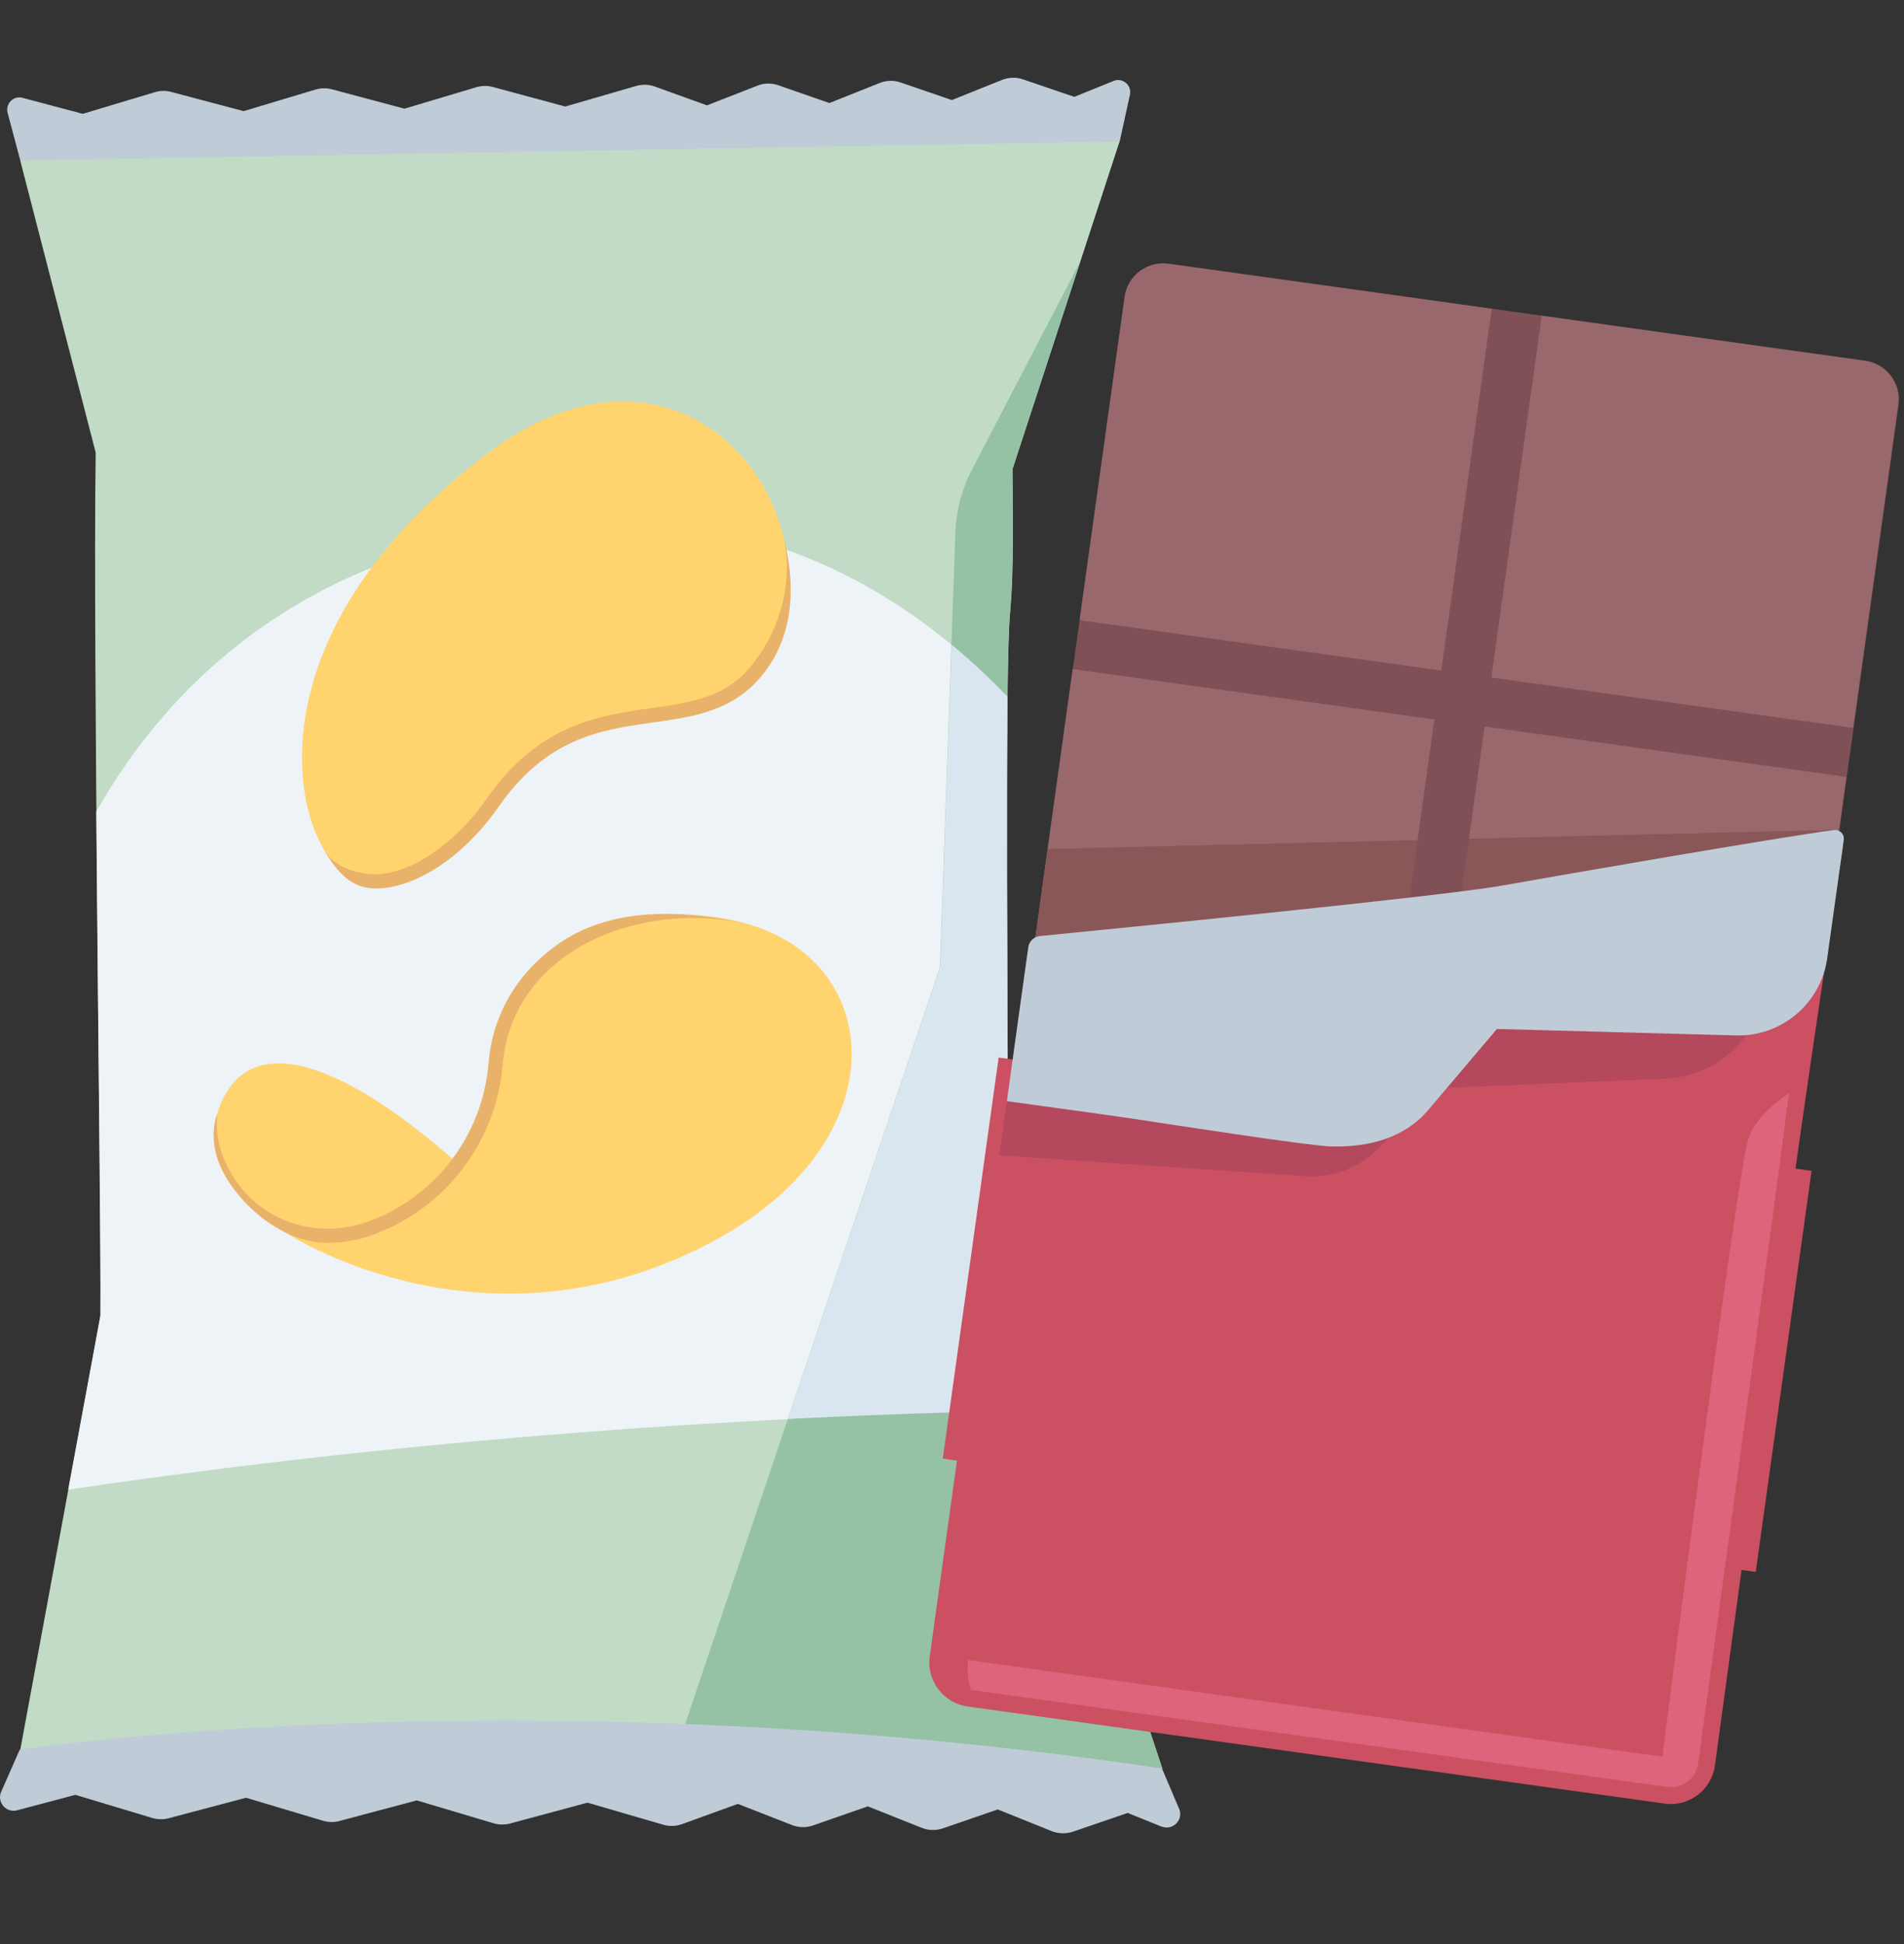 <svg width="48" height="49" viewBox="0 0 48 49" fill="none" xmlns="http://www.w3.org/2000/svg"><rect x="0" y="0" width="48" height="49" fill="#333333" stroke="none"/><path d="m28.067 2.043-.984.398-1.294-.441c-.17-.059-.356-.054-.524.013l-1.268.509-1.294-.444c-.17-.059-.356-.054-.524.013l-1.27.506-1.291-.449c-.17-.059-.356-.057-.521.01l-1.273.498-1.317-.475c-.15-.054-.312-.059-.467-.015l-1.789.519-1.828-.493c-.134-.036-.276-.034-.41.005l-1.815.542-1.83-.488c-.134-.036-.276-.034-.41.005l-1.815.545-1.83-.485c-.134-.036-.276-.034-.411.008l-1.815.545-1.518-.403c-.23-.062-.436.147-.377.377l.32 1.203S18.055 7.875 28.227 3.568l.258-1.177c.054-.243-.186-.444-.416-.351l-.003.003Z" fill="#BFCCD7"/><path d="M25.459 15.517c.08-.932.083-1.479.067-3.692l2.698-8.257-27.715.475 1.903 7.363c-.072 5.006.145 19.263.121 21.759L.509 44.113l28.797.475-3.87-11.664c-.039-6.8-.103-15.912.023-17.406Z" fill="#C1DBC6"/><path d="M14.907 13.152c-7.299.341-10.864 4.43-12.48 7.306.044 5.442.119 11.207.103 12.71l-.811 4.381c10.479-1.565 19.864-1.923 24.586-1.996l-.873-2.628c-.031-5.277-.075-11.946-.036-15.367-2.45-2.543-5.881-4.621-10.492-4.404l.003-.003Z" fill="#EDF3F6"/><path d="M8.153 21.395c-1.028-1.805-1.046-6.065 4.141-9.971 5.383-4.053 9.349 2.334 6.777 5.479-1.598 1.957-4.412.106-6.664 3.341-1.206 1.732-3.32 2.796-4.255 1.151Z" fill="#FFD46E"/><path d="M9.475 22.392h-.08c-.591-.026-.945-.475-1.268-1.04l.026.044c.263.46.79.614 1.257.638h.065c.868 0 2.003-.767 2.786-1.893 1.317-1.892 2.825-2.104 4.157-2.293 1.002-.142 1.864-.263 2.515-1.058.736-.901 1.126-2.189.769-3.449.39 1.376.323 2.685-.488 3.679-.741.906-1.714 1.043-2.744 1.188-1.319.186-2.685.38-3.911 2.14-.86 1.237-2.086 2.047-3.083 2.047v-.003Z" fill="#E9B26A"/><path d="m29.306 44.588-3.87-11.665c-.021-3.478-.046-7.557-.052-10.916v-2.623c.008-1.923.028-3.349.072-3.865.08-.932.083-1.479.067-3.692l1.709-5.233-2.732 5.251c-.253.485-.392 1.02-.413 1.565l-.39 10.97L16.96 44.384l12.341.204h.005Z" fill="#95C1A5"/><path d="m26.309 35.551-.873-2.628v-.256c0-.145-.003-.289-.005-.436 0-.209 0-.418-.003-.63v-.4c0-.199 0-.398-.003-.596v-.106c0-.31-.003-.622-.005-.937v-.083c0-.217-.003-.434-.005-.651-.013-2.344-.023-4.727-.028-6.826v-3.444l.005-.088V17.972c.003-.052.003-.101.005-.152v-.263a17.014 17.014 0 0 0-1.407-1.309l-.289 8.13-3.837 11.388c2.608-.132 4.805-.191 6.442-.217l.003.003Z" fill="#DAE6EF"/><path d="M47.032 9.094 29.457 6.646c-.535-.075-1.03.299-1.104.834L23.576 41.768c-.075.535.299 1.03.834 1.104l17.575 2.448c.535.075 1.03-.299 1.104-.834l4.776-34.288c.075-.535-.299-1.03-.834-1.104Z" fill="#7F5056"/><path d="m29.457 6.648 8.149 1.135-1.27 9.119-9.119-1.27 1.135-8.149c.074-.534.57-.909 1.104-.834Z" fill="#98686C"/><path d="m38.868 7.959 8.149 1.135c.534.074.908.57.834 1.104l-1.135 8.149-9.119-1.27 1.27-9.119Z" fill="#98686C"/><path d="m36.161 18.134-9.119-1.27-1.27 9.118 9.118 1.27 1.27-9.119Z" fill="#98686C"/><path d="m46.546 19.582-9.119-1.27-1.27 9.119 9.119 1.27 1.27-9.119Z" fill="#98686C"/><path d="m34.721 28.489-9.119-1.27-1.27 9.119 9.119 1.27 1.27-9.119Z" stroke="#CB5062" stroke-miterlimit="10"/><path d="m45.106 29.937-9.119-1.27-1.27 9.119 9.119 1.27 1.27-9.119Z" stroke="#CB5062" stroke-miterlimit="10"/><path d="m25.315 29.293 20.923-8.373-19.826.485-1.097 7.887Z" fill="#7F5056"/><path d="M43.233 44.505c-.085.612-.653 1.04-1.265.955l-17.574-2.448c-.612-.085-1.04-.653-.955-1.265l2.458-17.659 20.561-2.729s-1.064 6.994-1.389 9.542c-.325 2.551-1.836 13.601-1.836 13.601v.003Z" fill="#CB5062"/><path d="M44.077 28.694c-.31.989-2.169 15.584-2.169 15.584l-17.499-2.437c-.036.261-.01.519.07.754l17.551 2.445c.377.052.728-.212.78-.589.015-.108 1.939-14.135 2.259-16.652.01-.077.021-.16.031-.245-.442.299-.883.697-1.022 1.146v-.005Z" fill="#DC647B"/><path d="m30.946 25.317-5.525 2.176-.227 1.627 7.727.524c.702.046 1.386-.225 1.864-.738l1.371-1.477 5.835-.243c.963-.039 1.828-.604 2.251-1.472l.8-1.639-14.099 1.239.003.003Z" fill="#B4485D"/><path d="m37.034 21.145-.488 3.503c-.452.018-.896.039-1.296.062l.493-3.532-9.328.227-.501 3.594-.137.986 5.791.805 14.67-5.871-9.204.225Z" fill="#8A5759"/><path d="M33.6 28.896c.917.021 1.815-.219 2.406-.919l1.732-2.042 6.029.163c1.149.031 2.138-.808 2.298-1.947l.416-2.982c.021-.142-.101-.266-.245-.248-1.404.186-6.824 1.126-8.378 1.402-1.541.274-10.043 1.113-11.641 1.27-.152.015-.274.132-.294.284l-.54 3.878s2.375.323 3.176.442c.8.119 4.425.687 5.04.702l.003-.003Z" fill="#BFCCD7"/><path d="M8.055 31.517s-3.256-1.327-2.571-3.473c.715-2.241 3.269-1.286 6.356 1.557 1.188 1.092 2.192.842 2.192 1.234 0 .392-3.7 1.606-5.977.682Z" fill="#FFD46E"/><path d="M7.374 31.165s4.926 3.16 10.606.121c4.735-2.533 4.358-7.188.635-8.058-2.992-.7-5.876.697-6.119 3.594-.243 2.897-2.923 4.704-5.122 4.343Z" fill="#FFD46E"/><path d="M8.264 31.328c-.963 0-1.921-.684-2.468-1.5-.666-.991-.32-1.735-.31-1.776 0 0-.046.227 0 .568.065.454.256.888.571 1.291.746.95 2.04 1.304 3.217.88 1.699-.612 2.892-2.174 3.041-3.984.101-1.206.687-2.233 1.699-2.972 1.327-.968 3.129-.945 4.954-.524-1.725-.398-3.498-.093-4.743.813-.924.674-1.461 1.611-1.552 2.711-.163 1.949-1.448 3.633-3.279 4.291-.372.134-.754.199-1.131.199v.003Z" fill="#E9B26A"/><path d="m29.286 46.041-.855-.346-1.381.472c-.175.059-.367.054-.54-.015l-1.355-.545-1.381.475c-.176.059-.367.057-.54-.013l-1.355-.54-1.379.48c-.176.062-.367.057-.537-.01l-1.361-.532-1.405.509a.764.764 0 0 1-.48.015l-1.905-.555-1.947.524c-.14.036-.287.036-.423-.005l-1.934-.576-1.949.519c-.139.036-.284.034-.423-.008l-1.931-.578-1.949.516c-.139.036-.284.034-.423-.008l-1.931-.581-1.472.39c-.276.072-.514-.207-.4-.467l.467-1.061s12.656-1.939 28.797.475l.431 1.012c.119.279-.16.563-.442.449l.003.003Z" fill="#BFCCD7"/></svg>